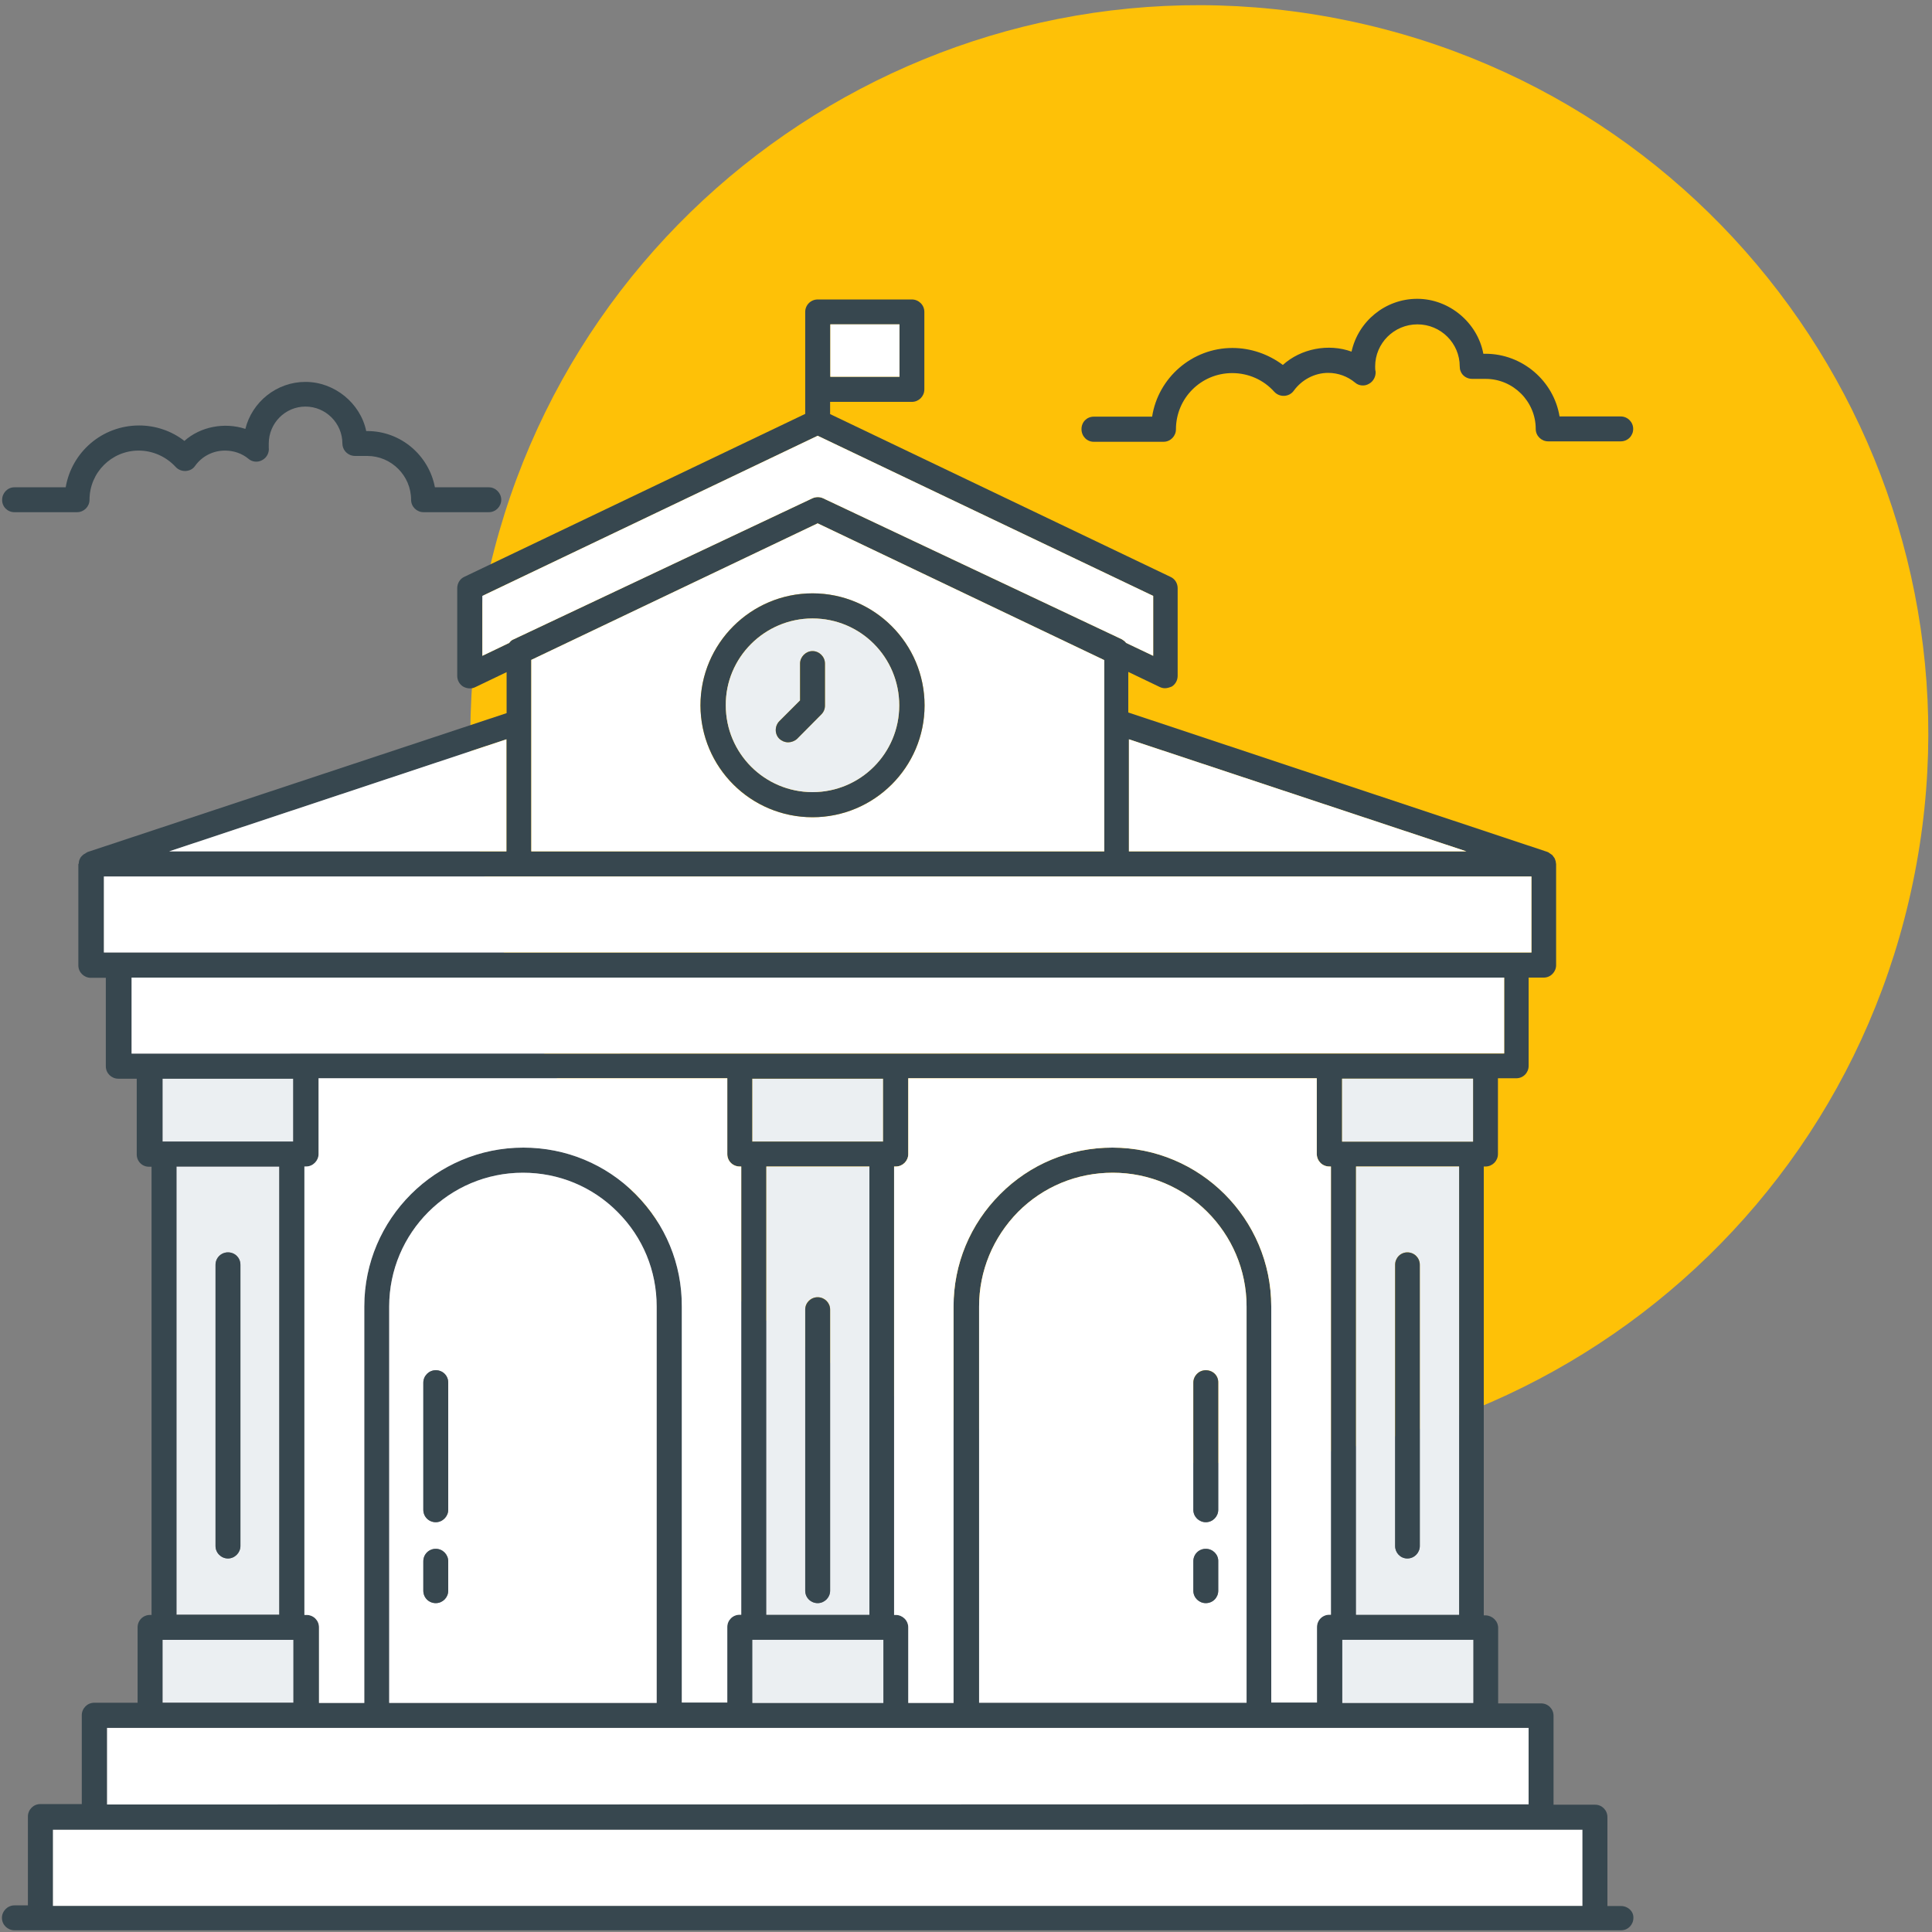 <?xml version="1.0" encoding="UTF-8"?>
<svg id="Layer_1" xmlns="http://www.w3.org/2000/svg" version="1.1" viewBox="0 0 90 90">
  <rect x="0" y="0" width="90" height="90" fill="#808080" stroke="none"/>
  <!-- Generator: Adobe Illustrator 29.5.1, SVG Export Plug-In . SVG Version: 2.1.0 Build 141)  -->
  <defs>
    <style>
      .st0 {
        fill: #fec107;
      }

      .st1 {
        fill: #ebeff2;
      }

      .st2 {
        fill: #37474f;
      }

      .st3 {
        fill: #fff;
      }
    </style>
  </defs>
  <path class="st0" d="M89.11,41.11c3.82-18.36-7.97-36.34-26.33-40.15-18.36-3.82-36.34,7.97-40.15,26.33-3.82,18.36,7.97,36.34,26.33,40.15,18.36,3.82,36.34-7.97,40.15-26.33Z"/>
  <g>
    <rect class="st1" x="35.04" y="50.25" width="6.1" height="2.93"/>
    <rect class="st1" x="7.57" y="50.25" width="6.09" height="2.93"/>
    <path class="st1" d="M13.01,54.34v20.88h-4.79v-20.88h4.79ZM11.2,72.02v-13.1c0-.33-.25-.58-.58-.58s-.58.26-.58.58v13.1c0,.32.27.58.58.58s.58-.27.58-.58Z"/>
    <rect class="st1" x="7.57" y="76.39" width="6.1" height="2.93"/>
    <rect class="st3" x="2.46" y="85.23" width="71.26" height="3.56"/>
    <polygon class="st3" points="71.21 80.49 71.21 84.05 4.98 84.06 4.98 80.49 71.21 80.49"/>
    <path class="st2" d="M62.53,76.39v2.94h6.1v-2.94h-6.1ZM35.05,76.39v2.94h6.1v-2.94h-6.1ZM75.51,88.79c.33,0,.59.25.58.55,0,.32-.25.58-.57.58H.67c-.31,0-.58-.25-.58-.58,0-.31.26-.58.58-.58h.63v-4.14c0-.31.25-.58.58-.58h1.93v-4.14c0-.31.25-.58.58-.58h2.02v-3.51c0-.32.25-.58.58-.58h.07v-20.88h-.11c-.32.01-.58-.25-.58-.57v-3.53h-.86c-.31,0-.58-.25-.58-.58v-4.12h-.7c-.31,0-.58-.25-.58-.58v-4.71s.02-.03.02-.05c0-.05.01-.09.02-.13s.03-.06.04-.09c.02-.05.04-.07.07-.1.02-.01.03-.04.06-.06.04-.04.07-.05.11-.07.03-.03.06-.04.08-.05.01,0,.01-.02.03-.02l19.52-6.47v-1.91l-1.46.7c-.18.09-.4.07-.57-.03-.17-.11-.27-.29-.27-.5v-4.08c0-.23.13-.44.33-.53l15.88-7.59v-4.75c0-.32.26-.58.58-.58h4.39c.31,0,.58.25.58.58v3.61c0,.32-.26.58-.58.58h-3.81v.57l15.85,7.58c.21.09.34.3.34.53v4.08c0,.21-.1.39-.27.5-.1.04-.21.08-.32.08-.08,0-.17-.02-.25-.06l-1.46-.7v1.89s19.51,6.49,19.51,6.49c.01,0,.01.01.02.01.04,0,.06.04.09.05.03.02.07.05.1.07.03.01.04.04.06.06.03.04.05.07.08.11.01.02.02.06.03.08.02.05.03.09.03.14,0,.01.01.03.01.05v4.71c0,.31-.25.58-.58.58h-.7v4.11c0,.32-.25.58-.58.58h-.85v3.53c0,.32-.26.58-.58.58h-.08v20.91h.09c.31.01.58.26.58.59v3.51h2c.32,0,.58.25.58.58v4.14h1.94c.31,0,.57.25.57.58v4.14h.63ZM73.72,88.79v-3.56H2.46v3.56h71.26ZM71.34,44.37v-3.54H4.84v3.54h66.5ZM71.21,84.05v-3.56H4.98v3.57h66.23ZM70.07,49.07v-3.53H6.13v3.54h63.94ZM68.62,53.18v-2.93h-6.1v2.93h6.1ZM52.59,39.66h15.72l-15.72-5.22v5.22ZM67.97,75.22v-20.88h-4.8v20.88h4.8ZM62,75.22v-20.88h-.07c-.33,0-.58-.25-.59-.58v-3.53h-19.03v3.53c0,.32-.26.58-.58.58h-.08v20.89h.08c.31,0,.58.25.58.58v3.52h2.11v-18.47c0-1.97.77-3.83,2.17-5.23,1.39-1.4,3.25-2.17,5.23-2.17,4.08,0,7.4,3.32,7.4,7.4v18.45h2.13v-3.51c0-.32.25-.58.58-.58h.07ZM58.07,79.32v-18.46c0-3.44-2.8-6.23-6.23-6.23-1.68,0-3.24.65-4.41,1.82-1.17,1.19-1.82,2.75-1.82,4.41v18.46h12.46ZM53.72,30.55v-2.79l-15.63-7.46-15.62,7.46v2.79l1.25-.6c.06-.08.12-.14.21-.17l13.92-6.57c.16-.07.34-.07.49,0l13.92,6.57c.08.05.15.1.2.17l1.26.6ZM51.44,39.66v-8.91l-13.35-6.37-13.34,6.36v8.92h26.69ZM41.9,17.55v-2.44h-3.22v2.44h3.22ZM41.14,53.18v-2.93h-6.1v2.93h6.1ZM40.5,75.22v-20.88h-4.8v20.88h4.8ZM34.53,75.22v-20.88h-.07c-.32,0-.58-.25-.58-.58v-3.53H14.84v3.53c0,.31-.26.58-.58.58h-.08v20.89h.1c.32,0,.58.25.58.58v3.52h2.11v-18.47c0-4.08,3.33-7.4,7.41-7.4,1.98,0,3.84.77,5.23,2.17s2.16,3.25,2.16,5.23v18.45s2.11,0,2.11,0v-3.52c0-.31.25-.57.58-.57h.07ZM30.59,79.33v-18.47c0-1.66-.64-3.22-1.82-4.4-1.17-1.18-2.74-1.83-4.41-1.83-3.44,0-6.23,2.8-6.23,6.23v18.46h12.46ZM23.59,39.66v-5.22l-15.71,5.22h15.71ZM13.67,79.32v-2.93h-6.1v2.93h6.1ZM13.66,53.18v-2.93h-6.09v2.93h6.09ZM13.01,75.22v-20.88h-4.79v20.88h4.79Z"/>
    <path class="st2" d="M75.5,19.4c.32,0,.58.26.58.58s-.25.58-.58.58h-3.38c-.31,0-.58-.25-.58-.58,0-1.28-1.05-2.33-2.33-2.33h-.63c-.24,0-.46-.14-.54-.36-.03-.07-.04-.15-.04-.22,0-1.08-.88-1.96-1.97-1.96s-1.97.88-1.97,1.96c0,.09,0,.16.02.23.02.23-.1.47-.31.58-.2.12-.47.1-.65-.06-.35-.29-.79-.45-1.25-.45-.63,0-1.23.32-1.6.83-.1.14-.26.23-.44.24s-.35-.06-.47-.19c-.5-.56-1.21-.87-1.96-.87-1.45,0-2.62,1.17-2.62,2.62,0,.31-.25.58-.58.58h-3.25c-.32,0-.57-.26-.57-.59s.25-.58.57-.58h2.72c.28-1.81,1.86-3.2,3.74-3.2.86,0,1.68.29,2.35.79.84-.76,2.12-1.01,3.2-.62.31-1.41,1.57-2.46,3.06-2.46s2.81,1.11,3.08,2.56h.1c1.72,0,3.18,1.27,3.45,2.92h2.85Z"/>
    <rect class="st3" x="4.84" y="40.83" width="66.5" height="3.54"/>
    <polygon class="st3" points="70.07 45.54 70.07 49.07 6.13 49.08 6.13 45.54 70.07 45.54"/>
    <rect class="st1" x="62.53" y="76.39" width="6.1" height="2.94"/>
    <rect class="st1" x="62.52" y="50.25" width="6.1" height="2.93"/>
    <polygon class="st3" points="68.31 39.66 52.59 39.66 52.59 34.44 68.31 39.66"/>
    <path class="st1" d="M67.97,54.34v20.88h-4.8v-20.88h4.8ZM66.14,72.02v-13.1c0-.33-.26-.58-.58-.58s-.57.26-.57.58v13.1c0,.31.25.58.57.58s.58-.27.58-.58Z"/>
    <path class="st2" d="M66.14,58.92v13.1c0,.31-.25.58-.58.58s-.57-.27-.57-.58v-13.1c0-.32.25-.58.57-.58s.58.25.58.58Z"/>
    <path class="st3" d="M62,54.34v20.88h-.07c-.33,0-.58.26-.58.58v3.51h-2.13v-18.45c0-4.08-3.32-7.4-7.4-7.4-1.98,0-3.84.77-5.23,2.17-1.4,1.4-2.17,3.26-2.17,5.23v18.47h-2.11v-3.52c0-.33-.27-.58-.58-.58h-.08v-20.89h.08c.32,0,.58-.26.58-.58v-3.53h19.03v3.53c.01.33.26.58.59.58h.07Z"/>
    <path class="st3" d="M58.07,60.86v18.46h-12.46v-18.46c0-1.66.65-3.22,1.82-4.41,1.17-1.17,2.73-1.82,4.41-1.82,3.43,0,6.23,2.79,6.23,6.23ZM56.75,74.1v-1.37c.01-.31-.25-.58-.58-.58s-.58.26-.58.58v1.37c0,.33.27.58.58.58.33,0,.58-.26.58-.58ZM56.75,70.33v-5.92c.01-.33-.25-.58-.58-.58s-.58.27-.58.58v5.92c0,.33.27.58.58.58.33,0,.58-.27.58-.58Z"/>
    <path class="st2" d="M56.75,72.73v1.37c0,.32-.25.58-.58.58-.31,0-.58-.25-.58-.58v-1.37c0-.32.25-.58.58-.58s.59.27.58.58Z"/>
    <path class="st2" d="M56.75,64.41v5.92c0,.31-.25.58-.58.58-.31,0-.58-.25-.58-.58v-5.92c0-.31.25-.58.58-.58s.59.25.58.58Z"/>
    <path class="st3" d="M53.72,27.76v2.79l-1.26-.6c-.05-.07-.12-.12-.2-.17l-13.92-6.57c-.15-.07-.33-.07-.49,0l-13.92,6.57c-.09.03-.15.09-.21.17l-1.25.6v-2.79l15.62-7.46,15.63,7.46Z"/>
    <path class="st3" d="M51.44,30.75v8.91h-26.69v-8.92l13.34-6.36,13.35,6.37ZM43.07,32.86c0-2.88-2.34-5.22-5.22-5.22s-5.22,2.34-5.22,5.22c.01,2.89,2.33,5.21,5.22,5.21s5.22-2.34,5.22-5.21Z"/>
    <rect class="st3" x="38.68" y="15.11" width="3.22" height="2.44"/>
    <path class="st2" d="M37.85,27.64c2.88,0,5.22,2.34,5.22,5.22s-2.35,5.21-5.22,5.21-5.21-2.32-5.22-5.21c0-2.88,2.35-5.22,5.22-5.22ZM41.89,32.86c0-2.24-1.8-4.05-4.04-4.05s-4.06,1.83-4.04,4.05c0,2.23,1.81,4.04,4.04,4.04s4.04-1.81,4.04-4.04Z"/>
    <rect class="st1" x="35.05" y="76.39" width="6.1" height="2.94"/>
    <path class="st1" d="M37.85,28.81c2.24,0,4.04,1.81,4.04,4.05s-1.81,4.04-4.04,4.04-4.04-1.81-4.04-4.04c-.02-2.22,1.81-4.05,4.04-4.05ZM38.43,32.87v-1.96c0-.32-.26-.58-.58-.58s-.58.27-.58.58v1.72l-.96.96c-.23.23-.23.61,0,.83.11.1.25.16.41.16.14,0,.3-.06.41-.16l1.13-1.14c.11-.11.17-.25.17-.41Z"/>
    <path class="st1" d="M40.5,54.34v20.88h-4.8v-20.88h4.8ZM38.67,74.1v-13.1c0-.31-.25-.57-.58-.57s-.58.26-.58.57v13.1c0,.33.27.58.58.58s.58-.26.58-.58Z"/>
    <path class="st2" d="M38.67,61v13.1c0,.32-.26.58-.58.58s-.58-.25-.58-.58v-13.1c0-.31.26-.57.58-.57s.58.26.58.57Z"/>
    <path class="st2" d="M38.43,30.91v1.96c0,.16-.06.3-.17.41l-1.13,1.14c-.11.1-.27.16-.41.16-.16,0-.3-.06-.41-.16-.23-.22-.23-.6,0-.83l.96-.96v-1.72c0-.31.27-.58.58-.58s.58.26.58.58Z"/>
    <path class="st3" d="M34.53,54.34v20.88h-.07c-.33,0-.58.26-.58.57v3.52h-2.12v-18.45c.01-1.98-.76-3.83-2.15-5.23s-3.25-2.17-5.23-2.17c-4.08,0-7.41,3.32-7.41,7.4v18.47h-2.11v-3.52c0-.33-.26-.58-.58-.58h-.1v-20.89h.08c.32,0,.58-.27.58-.58v-3.53h19.04v3.53c0,.33.26.58.58.58h.07Z"/>
    <path class="st3" d="M30.59,60.86v18.47h-12.46v-18.47c0-3.43,2.79-6.23,6.23-6.23,1.67,0,3.24.65,4.41,1.83,1.18,1.18,1.82,2.74,1.82,4.4ZM20.88,74.1v-1.37c0-.31-.26-.58-.58-.58s-.58.26-.58.58v1.37c0,.33.26.58.58.58s.58-.26.58-.58ZM20.88,70.33v-5.92c0-.33-.26-.58-.58-.58s-.58.27-.58.58v5.92c0,.33.26.58.58.58s.58-.27.58-.58Z"/>
    <polygon class="st3" points="23.59 34.44 23.59 39.66 7.88 39.66 23.59 34.44"/>
    <path class="st2" d="M22.77,22.7c.32,0,.58.27.58.58s-.25.58-.58.58h-3.04c-.31,0-.58-.25-.58-.58,0-1.12-.92-2.04-2.04-2.04h-.57c-.19,0-.36-.09-.47-.23-.08-.1-.12-.23-.12-.35,0-.94-.77-1.72-1.72-1.72s-1.71.78-1.71,1.72c0,.06,0,.13,0,.19.03.23-.09.47-.3.58-.2.12-.47.1-.65-.06-.3-.25-.69-.38-1.09-.38-.55,0-1.07.26-1.39.71-.1.15-.26.23-.44.24s-.35-.06-.47-.19c-.44-.48-1.07-.76-1.72-.76-1.27,0-2.29,1.03-2.29,2.29,0,.32-.26.58-.58.58H.67c-.32,0-.58-.26-.57-.58,0-.31.25-.58.57-.58h2.39c.28-1.64,1.7-2.88,3.42-2.88.76,0,1.51.25,2.11.72.75-.67,1.87-.88,2.84-.56.31-1.25,1.45-2.19,2.8-2.19s2.56.99,2.83,2.29h.05c1.57,0,2.87,1.14,3.15,2.62h2.51Z"/>
    <path class="st2" d="M20.88,72.73v1.37c0,.32-.26.58-.58.58s-.58-.25-.58-.58v-1.37c0-.32.25-.58.58-.58s.58.27.58.58Z"/>
    <path class="st2" d="M20.88,64.41v5.92c0,.31-.26.58-.58.58s-.58-.25-.58-.58v-5.92c0-.31.25-.58.58-.58s.58.25.58.58Z"/>
    <path class="st2" d="M11.2,58.92v13.1c0,.31-.26.58-.58.58s-.58-.26-.58-.58v-13.1c0-.32.26-.58.58-.58s.58.25.58.58Z"/>
  </g>
</svg>